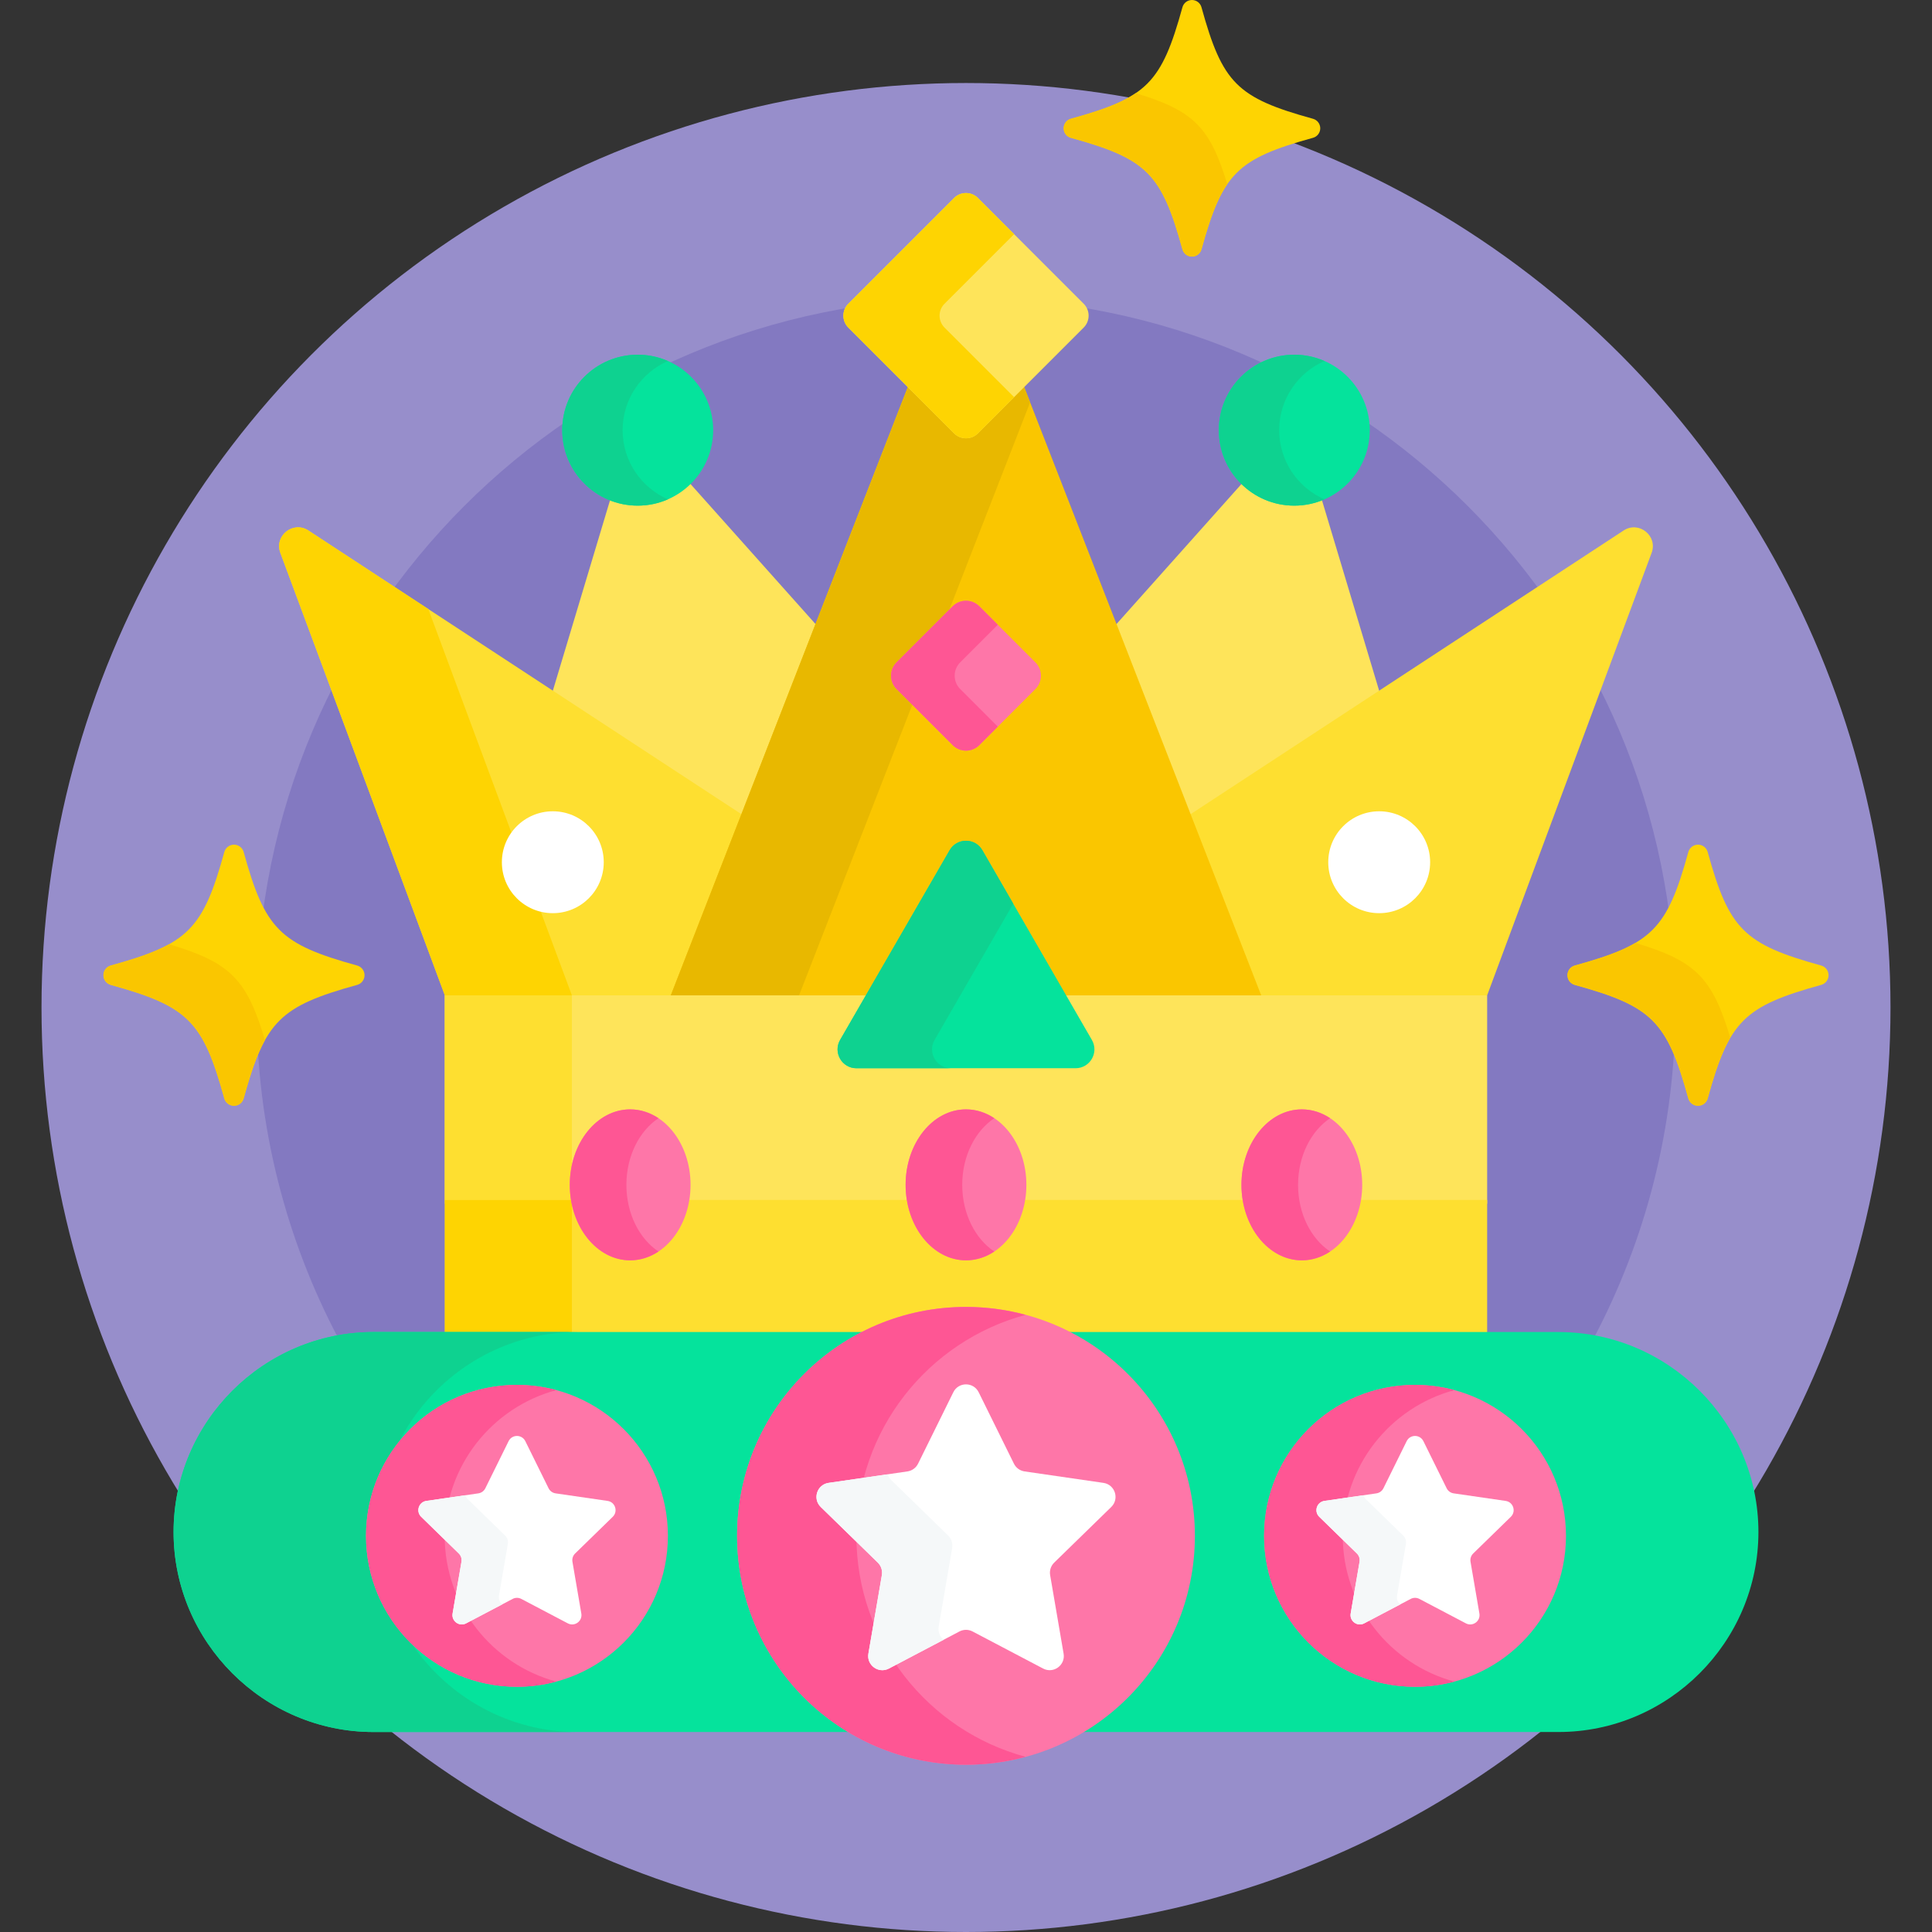<svg id="Capa_1" enable-background="new 0 0 512 512" height="512" viewBox="0 0 512 512" width="512" xmlns="http://www.w3.org/2000/svg"><rect x="0" y="0" width="512" height="512" fill="#333333" stroke="none"/><g><circle cx="256" cy="267" fill="#978ecb" r="245"/><path d="m99 354h314c3.156 0 6.242.298 9.245.84 13.882-26.219 21.755-56.108 21.755-87.84 0-103.83-84.17-188-188-188s-188 84.17-188 188c0 31.732 7.873 61.621 21.755 87.84 3.003-.542 6.089-.84 9.245-.84z" fill="#8379c1"/><path d="m117.889 263.778h33.668v54.222h-33.668z" fill="#fedf30"/><g><g><path d="m169 133c-2.493 0-4.869-.495-7.052-1.372l-15.801 52.625 50.731 33.236 19.981-51.28-34.532-38.687c-3.433 3.383-8.138 5.478-13.327 5.478z" fill="#fee45a"/><path d="m178.842 263.777 18.49-47.453-115.604-75.735c-4.037-2.645-9.108 1.4-7.427 5.924l43.587 117.265 3.827 1h57.126v-1.001z" fill="#fedf30"/><path d="m151.557 263.778-38.051-102.37-31.778-20.819c-4.037-2.645-9.108 1.4-7.427 5.924l43.587 117.265z" fill="#fed402"/><path d="m350.052 131.628c-2.183.877-4.559 1.372-7.052 1.372-5.188 0-9.894-2.095-13.326-5.478l-34.532 38.687 19.98 51.279 50.731-33.236z" fill="#fee45a"/><path d="m430.272 140.589-115.603 75.736 18.49 47.453v1h56.818l4.135-1 43.587-117.265c1.681-4.524-3.39-8.569-7.427-5.924z" fill="#fedf30"/></g><path d="m258.454 114.132c-.655.655-1.527 1.017-2.454 1.017s-1.798-.361-2.454-1.017l-12.571-12.571-63.596 163.216h157.243l-63.596-163.216z" fill="#fac600"/><path d="m258.454 114.132c-.655.655-1.527 1.017-2.454 1.017s-1.798-.361-2.454-1.017l-12.571-12.571-63.596 163.216h33.994l61.624-158.155-1.972-5.061z" fill="#e8b800"/><path d="m117.889 263.778h276.222v55.222h-276.222z" fill="#fee45a"/><path d="m117.889 263.778h33.668v54.222h-33.668z" fill="#fedf30"/><path d="m117.889 318h276.222v36h-276.222z" fill="#fedf30"/><path d="m117.889 318h33.668v36h-33.668z" fill="#fed402"/><path d="m251.67 225.311-29.031 50.283c-1.924 3.333.481 7.5 4.33 7.5h58.062c3.849 0 6.255-4.167 4.33-7.5l-29.031-50.283c-1.924-3.333-6.736-3.333-8.66 0z" fill="#05e39c"/><path d="m247.677 275.594 20.842-36.099-8.189-14.184c-1.924-3.333-6.736-3.333-8.66 0l-29.031 50.283c-1.925 3.333.481 7.5 4.33 7.5h25.038c-3.849 0-6.254-4.166-4.33-7.5z" fill="#0ed290"/><path d="m287.187 80.491-28.026-28.026c-1.746-1.746-4.576-1.746-6.322 0l-28.026 28.026c-1.746 1.746-1.746 4.576 0 6.322l28.026 28.026c1.746 1.746 4.576 1.746 6.322 0l28.026-28.026c1.745-1.746 1.745-4.576 0-6.322z" fill="#fee45a"/><path d="m250.309 86.813c-1.746-1.746-1.746-4.576 0-6.322l18.439-18.439-9.587-9.587c-1.746-1.746-4.576-1.746-6.322 0l-28.026 28.026c-1.746 1.746-1.746 4.576 0 6.322l28.026 28.026c1.746 1.746 4.576 1.746 6.322 0l9.587-9.587z" fill="#fed402"/><g><circle cx="169" cy="114" fill="#05e39c" r="20"/><path d="m165 114c0-8.199 4.939-15.237 12-18.325-2.451-1.072-5.154-1.675-8-1.675-11.046 0-20 8.954-20 20s8.954 20 20 20c2.846 0 5.549-.604 8-1.675-7.061-3.088-12-10.126-12-18.325z" fill="#0ed290"/><circle cx="343" cy="114" fill="#05e39c" r="20"/><path d="m339 114c0-8.199 4.939-15.237 12-18.325-2.451-1.072-5.154-1.675-8-1.675-11.046 0-20 8.954-20 20s8.954 20 20 20c2.846 0 5.549-.604 8-1.675-7.061-3.088-12-10.126-12-18.325z" fill="#0ed290"/></g><path d="m274.396 175.533-14.861-14.861c-1.953-1.953-5.118-1.953-7.071 0l-14.861 14.861c-1.953 1.953-1.953 5.118 0 7.071l14.861 14.861c1.953 1.953 5.118 1.953 7.071 0l14.861-14.861c1.953-1.953 1.953-5.119 0-7.071z" fill="#fe76a8"/><path d="m254.464 182.604c-1.953-1.953-1.953-5.118 0-7.071l9.966-9.966-4.895-4.895c-1.953-1.953-5.118-1.953-7.071 0l-14.861 14.861c-1.953 1.953-1.953 5.118 0 7.071l14.861 14.861c1.953 1.953 5.118 1.953 7.071 0l4.895-4.895z" fill="#fe5694"/><g fill="#fff"><circle cx="146.5" cy="228.5" r="13.5"/><circle cx="365.5" cy="228.5" r="13.5"/></g><ellipse cx="256" cy="314" fill="#fe76a8" rx="16" ry="20"/><path d="m255 314c0-7.656 3.445-14.301 8.5-17.662-2.238-1.488-4.789-2.338-7.5-2.338-8.837 0-16 8.954-16 20s7.163 20 16 20c2.711 0 5.262-.85 7.5-2.338-5.055-3.361-8.5-10.006-8.5-17.662z" fill="#fe5694"/><g><ellipse cx="167" cy="314" fill="#fe76a8" rx="16" ry="20"/><path d="m166 314c0-7.656 3.445-14.301 8.5-17.662-2.238-1.488-4.789-2.338-7.5-2.338-8.837 0-16 8.954-16 20s7.163 20 16 20c2.711 0 5.262-.85 7.5-2.338-5.055-3.361-8.5-10.006-8.5-17.662z" fill="#fe5694"/><ellipse cx="345" cy="314" fill="#fe76a8" rx="16" ry="20"/></g></g><path d="m413 459h-314c-29.15 0-53-23.85-53-53 0-29.15 23.85-53 53-53h314c29.15 0 53 23.85 53 53 0 29.15-23.85 53-53 53z" fill="#05e39c"/><path d="m109.236 435.793c-7.54-7.275-12.236-17.476-12.236-28.78 0-9.475 3.301-18.174 8.807-25.028 8.798-17.162 26.676-28.985 47.193-28.985h-54c-29.15 0-53 23.85-53 53 0 29.15 23.85 53 53 53h54c-18.125 0-34.197-9.224-43.764-23.207z" fill="#0ed290"/><g><g><g><circle cx="375" cy="407.013" fill="#fe76a8" r="40"/><path d="m355.843 407.013c0-18.485 12.542-34.033 29.578-38.62-3.324-.895-6.815-1.38-10.422-1.38-22.091 0-40 17.909-40 40s17.909 40 40 40c3.606 0 7.098-.485 10.422-1.38-17.035-4.586-29.578-20.135-29.578-38.62z" fill="#fe5694"/><g><g><path d="m377.215 381.92 6.162 12.485c.36.729 1.055 1.234 1.86 1.351l13.778 2.002c2.026.294 2.835 2.784 1.369 4.214l-9.97 9.719c-.582.568-.848 1.385-.71 2.187l2.354 13.723c.346 2.018-1.772 3.557-3.584 2.604l-12.324-6.479c-.72-.378-1.579-.378-2.299 0l-12.324 6.479c-1.812.953-3.93-.586-3.584-2.604l2.354-13.723c.137-.801-.128-1.619-.71-2.187l-9.97-9.719c-1.466-1.429-.657-3.919 1.369-4.214l13.778-2.002c.805-.117 1.5-.622 1.86-1.351l6.162-12.485c.905-1.836 3.523-1.836 4.429 0z" fill="#fff"/></g><g><path d="m370.231 422.865 2.354-13.723c.137-.801-.128-1.619-.71-2.187l-9.97-9.719c-.298-.29-.497-.625-.616-.976l-10.304 1.497c-2.026.294-2.835 2.785-1.369 4.214l9.97 9.718c.582.568.848 1.385.71 2.187l-2.354 13.723c-.346 2.018 1.772 3.557 3.584 2.604l9.562-5.027c-.636-.527-1.019-1.364-.857-2.311z" fill="#f5f8f9"/></g></g></g><g><circle cx="137" cy="407.013" fill="#fe76a8" r="40"/><path d="m117.843 407.013c0-18.485 12.542-34.033 29.578-38.62-3.324-.895-6.815-1.38-10.422-1.38-22.091 0-40 17.909-40 40s17.909 40 40 40c3.606 0 7.098-.485 10.422-1.38-17.035-4.586-29.578-20.135-29.578-38.62z" fill="#fe5694"/><g><g><path d="m139.215 381.92 6.162 12.485c.36.729 1.055 1.234 1.86 1.351l13.778 2.002c2.026.294 2.835 2.784 1.369 4.214l-9.97 9.719c-.582.568-.848 1.385-.71 2.187l2.354 13.723c.346 2.018-1.772 3.557-3.584 2.604l-12.324-6.479c-.72-.378-1.579-.378-2.299 0l-12.324 6.479c-1.812.953-3.93-.586-3.584-2.604l2.354-13.723c.137-.801-.128-1.619-.71-2.187l-9.97-9.719c-1.466-1.429-.657-3.919 1.369-4.214l13.778-2.002c.805-.117 1.5-.622 1.86-1.351l6.162-12.485c.905-1.836 3.523-1.836 4.429 0z" fill="#fff"/></g><g><path d="m132.231 422.865 2.354-13.723c.137-.801-.128-1.619-.71-2.187l-9.97-9.719c-.298-.29-.497-.625-.616-.976l-10.304 1.497c-2.026.294-2.835 2.785-1.369 4.214l9.97 9.718c.582.568.848 1.385.71 2.187l-2.354 13.723c-.346 2.018 1.772 3.557 3.584 2.604l9.562-5.027c-.636-.527-1.019-1.364-.857-2.311z" fill="#f5f8f9"/></g></g></g></g><g><circle cx="256" cy="407.013" fill="#fe76a8" r="60.658"/><path d="m226.95 407.013c0-28.031 19.019-51.61 44.854-58.565-5.04-1.357-10.335-2.093-15.804-2.093-33.5 0-60.658 27.157-60.658 60.658s27.157 60.658 60.658 60.658c5.469 0 10.764-.736 15.804-2.093-25.834-6.955-44.854-30.533-44.854-58.565z" fill="#fe5694"/><g><g><path d="m259.359 368.96 9.344 18.933c.546 1.106 1.6 1.872 2.821 2.049l20.894 3.036c3.073.446 4.3 4.222 2.076 6.39l-15.119 14.738c-.883.861-1.286 2.101-1.077 3.316l3.569 20.81c.525 3.06-2.687 5.394-5.435 3.949l-18.688-9.825c-1.091-.574-2.395-.574-3.486 0l-18.688 9.825c-2.748 1.445-5.96-.889-5.435-3.949l3.569-20.81c.208-1.215-.194-2.455-1.077-3.316l-15.119-14.738c-2.223-2.167-.996-5.943 2.076-6.39l20.894-3.036c1.22-.177 2.275-.944 2.821-2.049l9.344-18.933c1.372-2.784 5.342-2.784 6.716 0z" fill="#fff"/></g><g><path d="m248.768 431.051 3.569-20.81c.208-1.215-.194-2.455-1.077-3.316l-15.119-14.738c-.451-.44-.754-.948-.934-1.479l-15.625 2.27c-3.073.447-4.3 4.223-2.076 6.39l15.119 14.737c.883.861 1.286 2.101 1.077 3.316l-3.569 20.81c-.525 3.06 2.687 5.394 5.435 3.949l14.501-7.624c-.965-.799-1.547-2.069-1.301-3.505z" fill="#f5f8f9"/></g></g></g></g><path d="m315.881 68c-1.177 0-2.208-.785-2.521-1.919-5.559-20.132-9.427-24-29.56-29.56-1.134-.313-1.919-1.345-1.919-2.521s.785-2.208 1.919-2.521c20.133-5.56 24.001-9.428 29.56-29.56.313-1.134 1.344-1.919 2.521-1.919s2.208.785 2.521 1.919c5.559 20.132 9.427 24 29.56 29.56 1.134.313 1.919 1.345 1.919 2.521s-.785 2.208-1.919 2.521c-20.133 5.56-24.001 9.428-29.56 29.56-.314 1.134-1.345 1.919-2.521 1.919z" fill="#fed402"/><g><path d="m300.973 24.69c-3.967 2.712-9.334 4.624-17.173 6.789-1.134.313-1.919 1.345-1.919 2.521s.785 2.208 1.919 2.521c20.133 5.56 24.001 9.428 29.56 29.56.313 1.134 1.344 1.919 2.521 1.919s2.208-.785 2.521-1.919c2.18-7.895 4.104-13.282 6.846-17.257-4.615-15.188-8.989-19.516-24.275-24.134z" fill="#fac600"/></g><g><path d="m62.01 293.038c-1.197 0-2.246-.799-2.565-1.953-5.657-20.486-9.593-24.422-30.08-30.079-1.154-.318-1.953-1.368-1.953-2.565s.799-2.247 1.953-2.565c20.487-5.658 24.423-9.593 30.08-30.079.319-1.154 1.368-1.953 2.565-1.953s2.246.799 2.565 1.953c5.657 20.486 9.593 24.422 30.08 30.079 1.154.318 1.953 1.368 1.953 2.565s-.799 2.247-1.953 2.565c-20.487 5.658-24.423 9.593-30.08 30.079-.319 1.154-1.368 1.953-2.565 1.953z" fill="#fed402"/><g><path d="m44.797 250.228c-3.8 2.124-8.726 3.795-15.433 5.647-1.154.318-1.953 1.368-1.953 2.565s.799 2.247 1.953 2.565c20.487 5.658 24.423 9.593 30.08 30.08.319 1.154 1.368 1.953 2.565 1.953s2.246-.799 2.565-1.953c1.852-6.707 3.523-11.632 5.647-15.433-4.83-16.213-9.209-20.593-25.424-25.424z" fill="#fac600"/></g><path d="m449.99 293.038c-1.197 0-2.246-.799-2.565-1.953-5.657-20.486-9.593-24.422-30.08-30.079-1.154-.318-1.953-1.368-1.953-2.565s.799-2.247 1.953-2.565c20.487-5.658 24.423-9.593 30.08-30.079.319-1.154 1.368-1.953 2.565-1.953s2.246.799 2.565 1.953c5.657 20.486 9.593 24.422 30.08 30.079 1.154.318 1.953 1.368 1.953 2.565s-.799 2.247-1.953 2.565c-20.487 5.658-24.423 9.593-30.08 30.079-.318 1.154-1.368 1.953-2.565 1.953z" fill="#fed402"/><g><path d="m433.396 249.879c-3.879 2.295-8.978 4.043-16.051 5.996-1.154.318-1.953 1.368-1.953 2.565s.799 2.247 1.953 2.565c20.487 5.658 24.423 9.593 30.08 30.08.319 1.154 1.368 1.953 2.565 1.953s2.246-.799 2.565-1.953c1.953-7.073 3.702-12.172 5.996-16.051-4.785-15.972-9.182-20.369-25.155-25.155z" fill="#fac600"/></g></g><path d="m344 314c0-7.656 3.445-14.301 8.5-17.662-2.238-1.488-4.789-2.338-7.5-2.338-8.837 0-16 8.954-16 20s7.163 20 16 20c2.711 0 5.262-.85 7.5-2.338-5.055-3.361-8.5-10.006-8.5-17.662z" fill="#fe5694"/></g></svg>